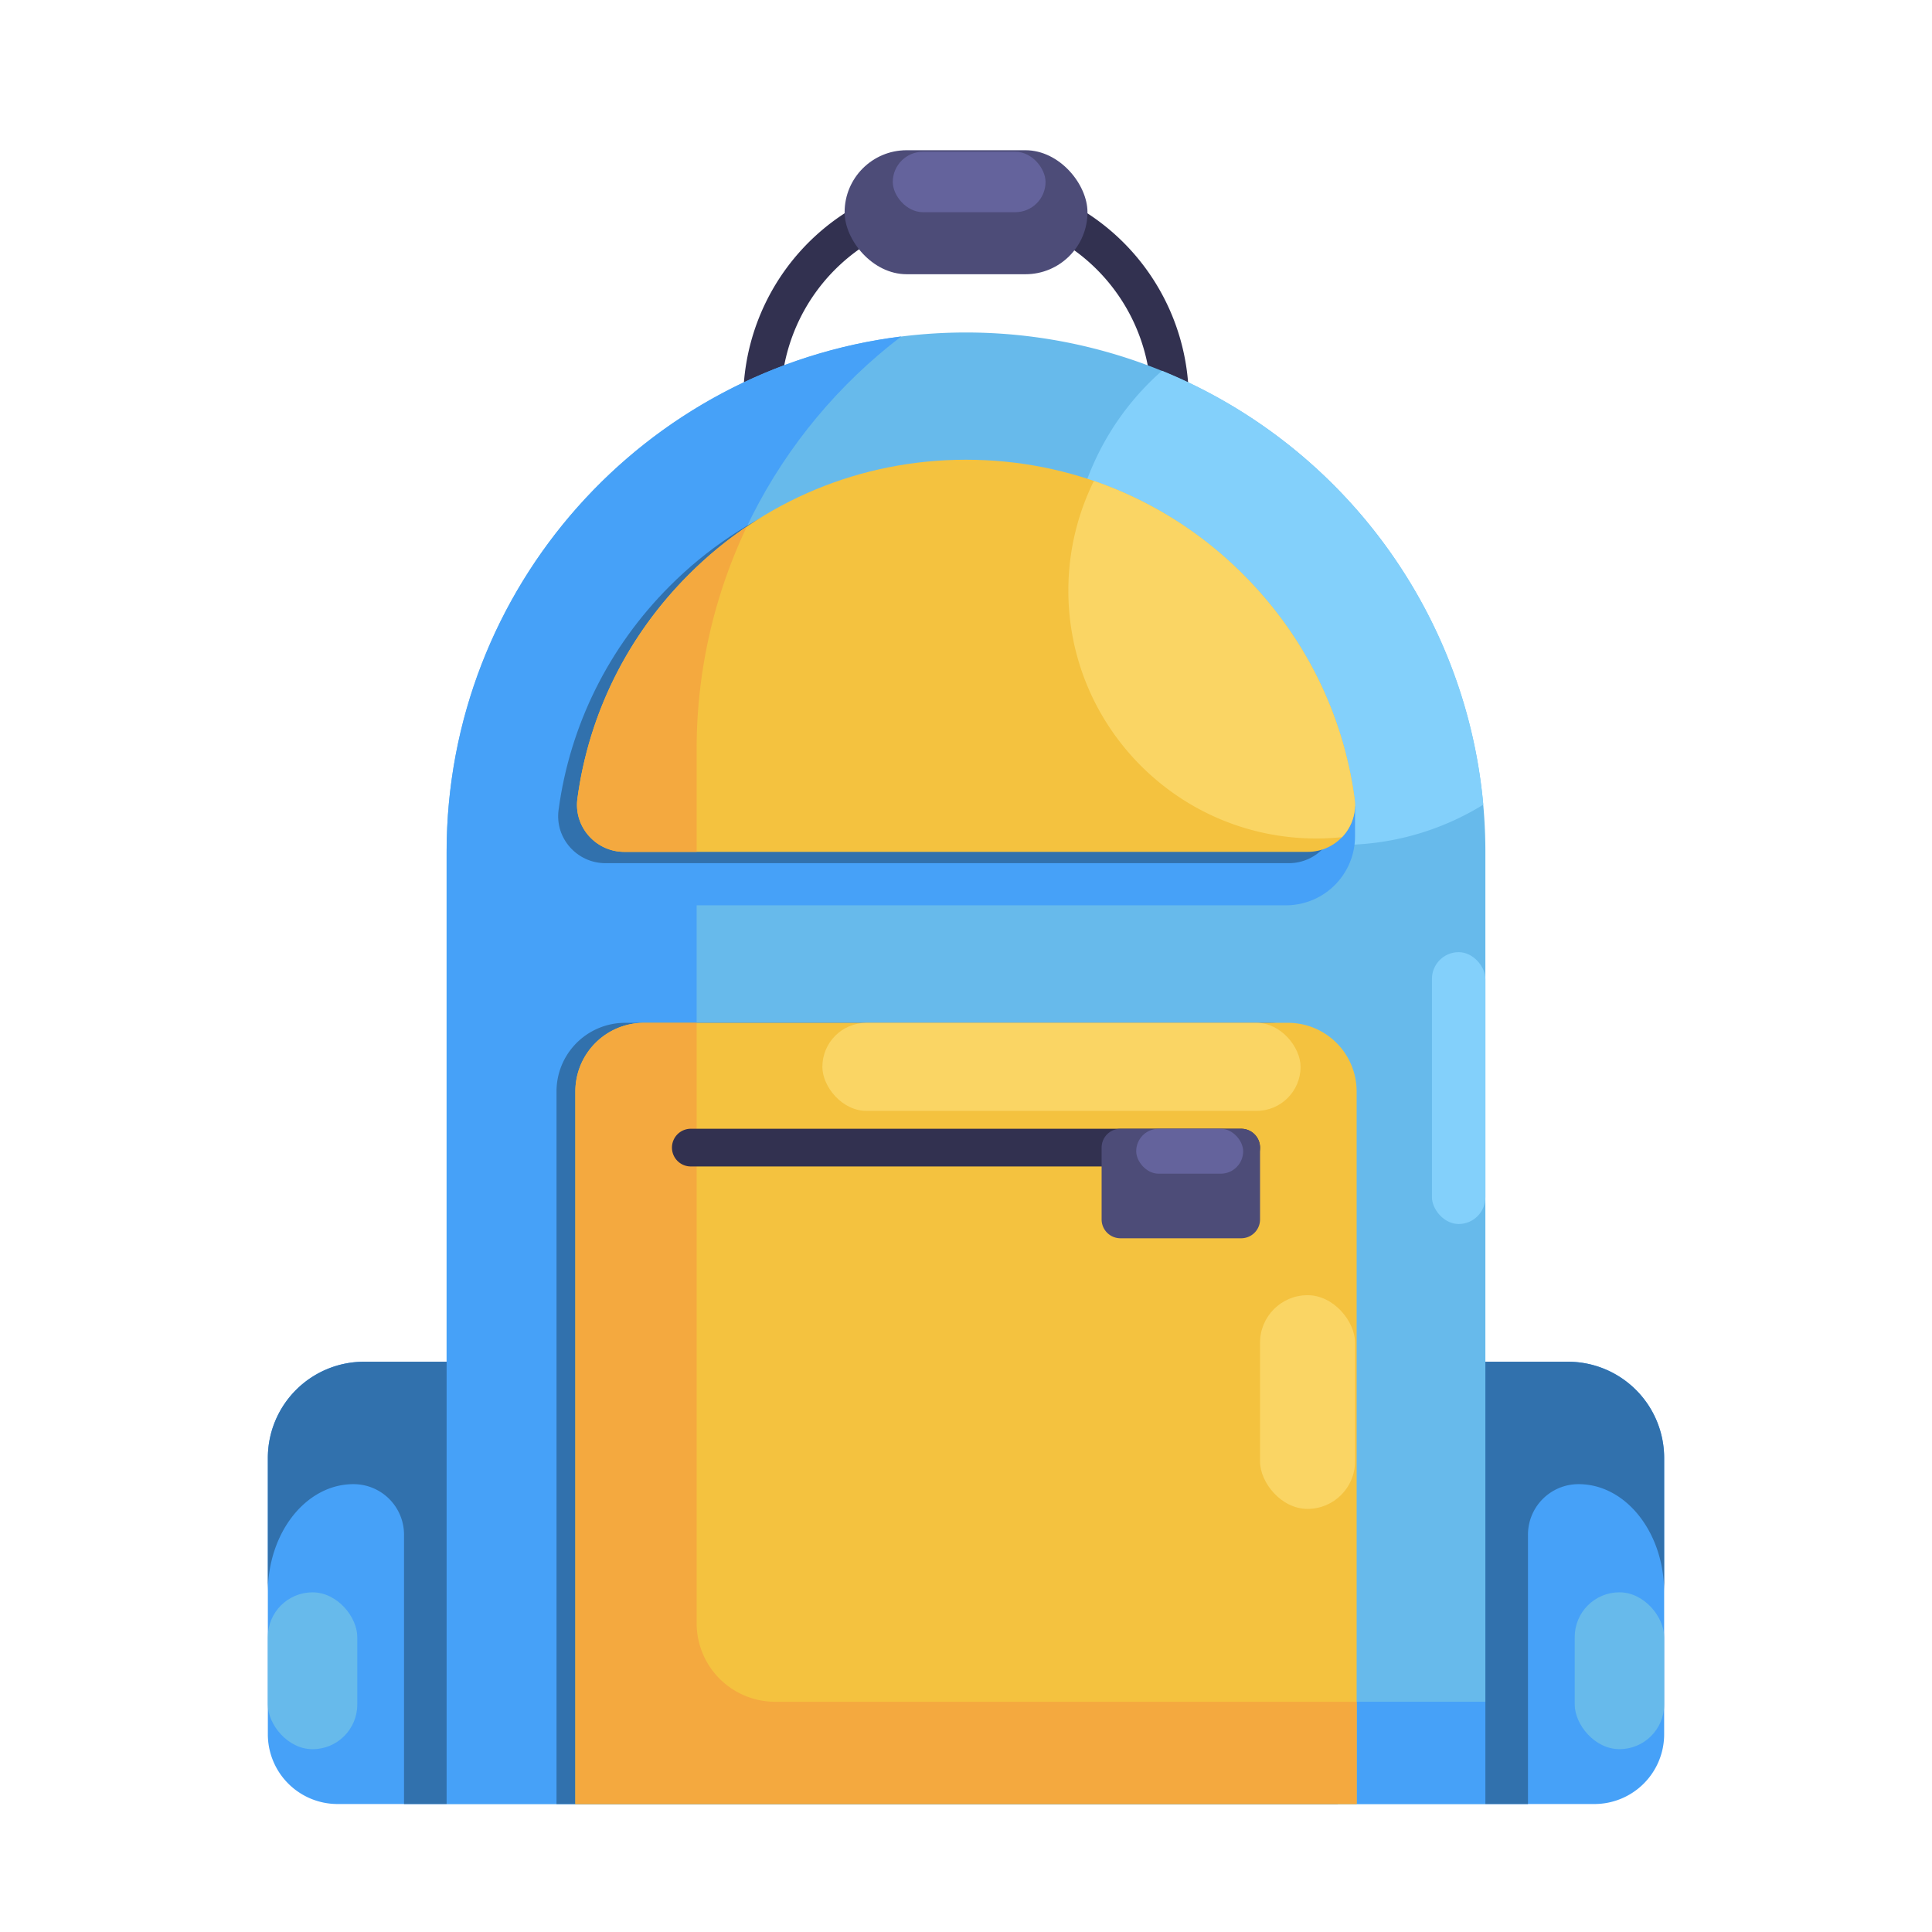 <?xml version="1.0" ?>
<svg width="800px" height="800px" viewBox="0 0 2050 2050" data-name="Layer 2" id="Layer_2" xmlns="http://www.w3.org/2000/svg"><defs><style>.cls-1{fill:#323150;}.cls-2{fill:#67baeb;}.cls-3{fill:#83d0fb;}.cls-4{fill:#46a1f8;}.cls-5{fill:#3171ad;}.cls-6{fill:#f4c23f;}.cls-7{fill:#4d4c78;}.cls-8{fill:#f4a93f;}.cls-9{fill:#64639c;}.cls-10{fill:#fad564;}</style></defs><title/><path class="cls-1" d="M1241.2,435.5a20,20,0,0,1-20-19.1,196.4,196.4,0,0,0-392.1-5.8,20,20,0,0,1-39.9-2.8,236.4,236.4,0,0,1,472,6.9,20.1,20.1,0,0,1-19.2,20.8Z"/><path class="cls-2" d="M1025,352.8h0a551.1,551.1,0,0,1,551.1,551.1V1914.2a0,0,0,0,1,0,0H473.9a0,0,0,0,1,0,0V903.9A551.1,551.1,0,0,1,1025,352.8Z"/><path class="cls-3" d="M1233,393.4a286.7,286.7,0,0,0-97.5,215.7c0,158.7,128.7,287.4,287.4,287.4a286.4,286.4,0,0,0,151-42.7C1555,644.8,1419.5,469.5,1233,393.4Z"/><path class="cls-4" d="M624,855.5h813.8a0,0,0,0,1,0,0v31.8a73.3,73.3,0,0,1-73.3,73.3H624a0,0,0,0,1,0,0V855.5A0,0,0,0,1,624,855.5Z"/><path class="cls-4" d="M739.2,1805.7V795.4c0-178.8,85.1-337.7,217.1-438.4-272,33.9-482.4,265.8-482.4,546.9V1914.2H1576.1V1805.7Z"/><path class="cls-5" d="M642.5,915.9c-30.3,0-53.9-26.6-49.8-56.6,12.1-89.7,53-172.5,118.1-237.6,78.5-78.6,183-121.9,294.2-121.9s215.7,43.3,294.2,121.9c65.1,65.1,106,147.9,118.1,237.6,4.1,30-19.5,56.6-49.8,56.6Z"/><path class="cls-6" d="M662.5,903.9c-30.3,0-53.9-26.6-49.8-56.6,12.1-89.7,53-172.5,118.1-237.6,78.5-78.6,183-121.9,294.2-121.9s215.7,43.3,294.2,121.9c65.1,65.1,106,147.9,118.1,237.6,4.1,30-19.5,56.6-49.8,56.6Z"/><path class="cls-4" d="M386.3,1444.9h87.6a0,0,0,0,1,0,0v469.3a0,0,0,0,1,0,0H358.2a74,74,0,0,1-74-74V1547A102.1,102.1,0,0,1,386.3,1444.9Z"/><path class="cls-5" d="M663.4,1085.3h683.3a72.8,72.8,0,0,1,72.8,72.8v756.1a0,0,0,0,1,0,0H590.5a0,0,0,0,1,0,0V1158.1A72.8,72.8,0,0,1,663.4,1085.3Z"/><path class="cls-6" d="M683.4,1085.3h683.3a72.8,72.8,0,0,1,72.8,72.8v756.1a0,0,0,0,1,0,0H610.5a0,0,0,0,1,0,0V1158.1a72.8,72.8,0,0,1,72.8-72.8Z"/><rect class="cls-7" height="131.58" rx="65.8" ry="65.8" width="257.7" x="896.2" y="159.4"/><path class="cls-5" d="M473.9,1444.9H386.3A102.1,102.1,0,0,0,284.2,1547v142.6c0-63.4,40.6-114.8,90.8-114.8h0a53.6,53.6,0,0,1,53.7,53.7v285.7h45.2V1574.8h0Z"/><rect class="cls-2" height="166.43" rx="47.4" ry="47.4" width="94.9" x="284.2" y="1689.6"/><path class="cls-4" d="M1650.2,1444.9h115.7a0,0,0,0,1,0,0v469.3a0,0,0,0,1,0,0h-87.6a102.1,102.1,0,0,1-102.1-102.1V1519A74,74,0,0,1,1650.2,1444.9Z" transform="translate(3342 3359.1) rotate(-180)"/><path class="cls-5" d="M1576.1,1444.9h87.6A102.1,102.1,0,0,1,1765.8,1547v142.6c0-63.4-40.6-114.8-90.8-114.8h0a53.6,53.6,0,0,0-53.7,53.7v285.7h-45.2V1574.8h0Z"/><rect class="cls-2" height="166.43" rx="47.4" ry="47.4" transform="translate(3436.8 3545.6) rotate(-180)" width="94.9" x="1671" y="1689.6"/><path class="cls-8" d="M739.2,795.4a548.4,548.4,0,0,1,53.3-236.7,413.7,413.7,0,0,0-61.7,51c-65.1,65.1-106,147.9-118.1,237.6-4.1,30,19.5,56.6,49.8,56.6h76.7Z"/><path class="cls-8" d="M739.2,1722.4V1085.3H683.4a72.8,72.8,0,0,0-72.9,72.8v756.1h829V1805.7h-617A83.3,83.3,0,0,1,739.2,1722.4Z"/><rect class="cls-9" height="64.16" rx="32.1" ry="32.1" width="162.1" x="947.3" y="161"/><path class="cls-1" d="M1317,1237.7H733a20,20,0,0,1,0-40h584a20,20,0,0,1,0,40Z"/><path class="cls-7" d="M1317,1313.9H1188.9a20,20,0,0,1-20-20v-76.2a20,20,0,0,1,20-20H1317a20,20,0,0,1,20,20v76.2A20,20,0,0,1,1317,1313.9Z"/><rect class="cls-9" height="47.68" rx="23.8" ry="23.8" width="113.5" x="1205.6" y="1197.7"/><path class="cls-10" d="M1319.2,609.7a413.7,413.7,0,0,0-158.5-99.4,262.5,262.5,0,0,0-27.1,116.3c0,145.3,117.8,263.1,263.1,263.1,9.2,0,18.3-.5,27.3-1.4a49.3,49.3,0,0,0,13.3-41C1425.2,757.6,1384.3,674.8,1319.2,609.7Z"/><rect class="cls-10" height="93.42" rx="46.7" ry="46.7" width="507.4" x="872.6" y="1085.3"/><rect class="cls-10" height="226.76" rx="50.4" ry="50.4" width="100.8" x="1337" y="1374.3"/><rect class="cls-3" height="288.47" rx="28.4" ry="28.4" width="56.7" x="1519.4" y="1010.3"/></svg>